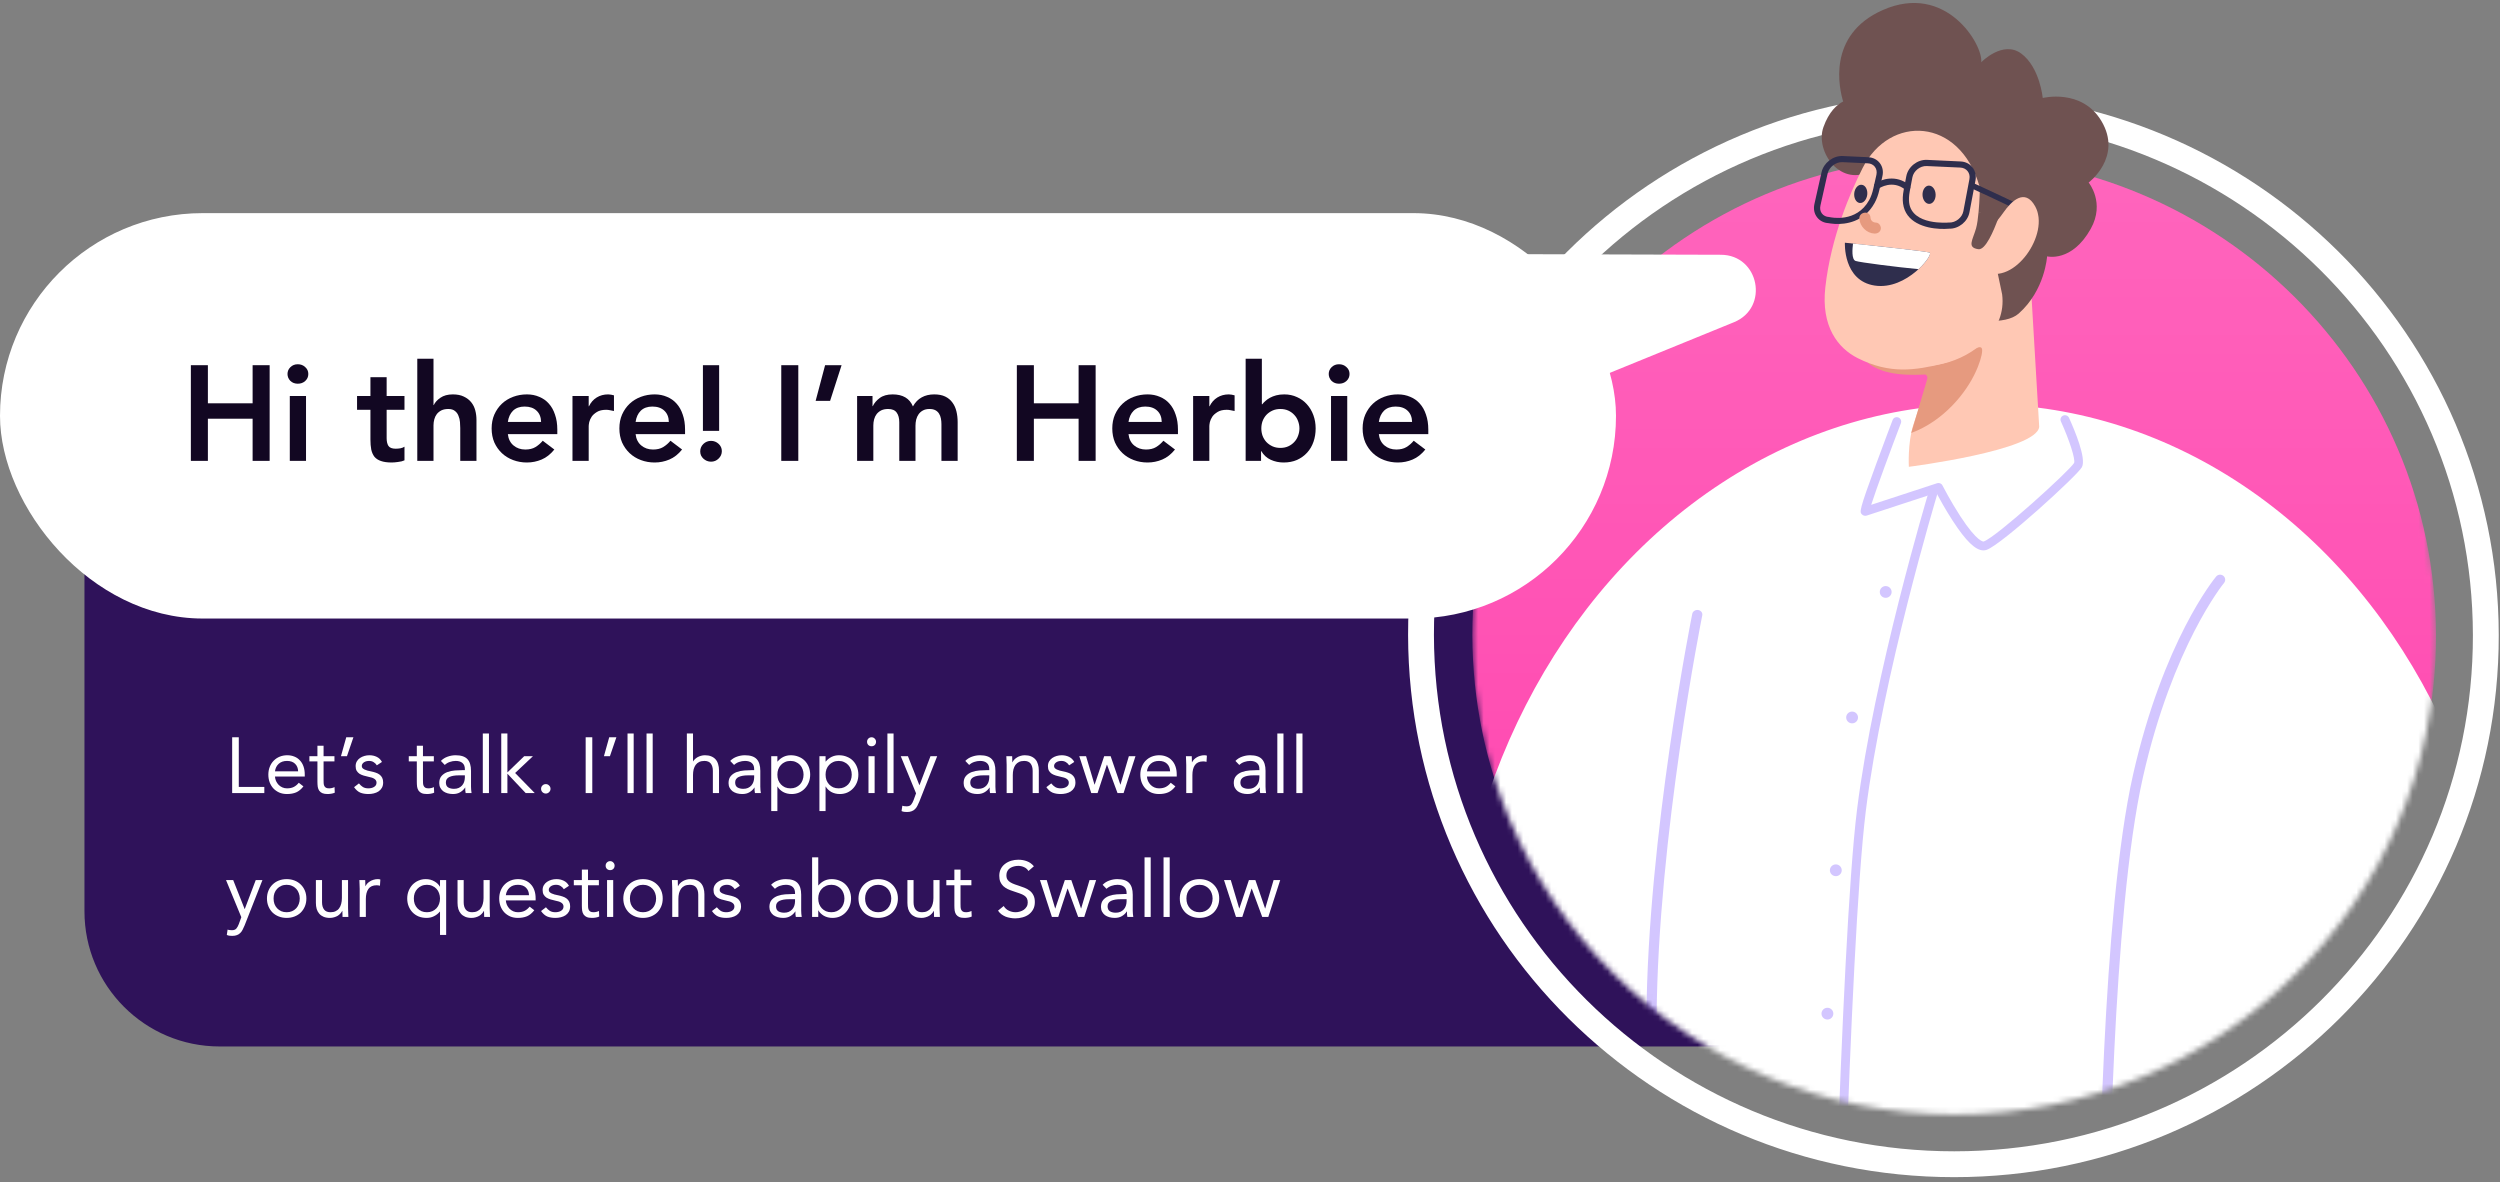 <svg width="444" height="210" viewBox="0 0 444 210" fill="none" xmlns="http://www.w3.org/2000/svg">
<rect x="0" y="0" width="444" height="210" fill="#808080" stroke="none"/>
<g clip-path="url(#clip0_14682_548)">
<path d="M15 84.852H304C326.091 84.852 344 102.76 344 124.852V145.852C344 167.943 326.091 185.852 304 185.852H39C25.745 185.852 15 175.106 15 161.852V84.852Z" fill="#2F125A"/>
<path d="M225.251 162.852H224.173L222.311 157.812H222.283L220.631 162.852H219.511L217.383 156.3H218.587L220.085 161.34H220.113L221.807 156.3H222.955L224.677 161.34H224.705L226.189 156.3H227.365L225.251 162.852Z" fill="white"/>
<path d="M209.533 159.576C209.533 159.063 209.622 158.596 209.799 158.176C209.977 157.756 210.219 157.397 210.527 157.098C210.835 156.79 211.204 156.552 211.633 156.384C212.063 156.216 212.529 156.132 213.033 156.132C213.537 156.132 214.004 156.216 214.433 156.384C214.863 156.552 215.231 156.79 215.539 157.098C215.847 157.397 216.09 157.756 216.267 158.176C216.445 158.596 216.533 159.063 216.533 159.576C216.533 160.089 216.445 160.556 216.267 160.976C216.09 161.396 215.847 161.76 215.539 162.068C215.231 162.367 214.863 162.6 214.433 162.768C214.004 162.936 213.537 163.02 213.033 163.02C212.529 163.02 212.063 162.936 211.633 162.768C211.204 162.6 210.835 162.367 210.527 162.068C210.219 161.76 209.977 161.396 209.799 160.976C209.622 160.556 209.533 160.089 209.533 159.576ZM210.709 159.576C210.709 159.921 210.761 160.243 210.863 160.542C210.975 160.831 211.134 161.088 211.339 161.312C211.545 161.527 211.787 161.699 212.067 161.83C212.357 161.951 212.679 162.012 213.033 162.012C213.388 162.012 213.705 161.951 213.985 161.83C214.275 161.699 214.522 161.527 214.727 161.312C214.933 161.088 215.087 160.831 215.189 160.542C215.301 160.243 215.357 159.921 215.357 159.576C215.357 159.231 215.301 158.913 215.189 158.624C215.087 158.325 214.933 158.069 214.727 157.854C214.522 157.63 214.275 157.457 213.985 157.336C213.705 157.205 213.388 157.14 213.033 157.14C212.679 157.14 212.357 157.205 212.067 157.336C211.787 157.457 211.545 157.63 211.339 157.854C211.134 158.069 210.975 158.325 210.863 158.624C210.761 158.913 210.709 159.231 210.709 159.576Z" fill="white"/>
<path d="M206.646 152.268H207.738V162.852H206.646V152.268Z" fill="white"/>
<path d="M203.27 152.268H204.362V162.852H203.27V152.268Z" fill="white"/>
<path d="M195.827 157.14C196.163 156.795 196.56 156.543 197.017 156.384C197.484 156.216 197.955 156.132 198.431 156.132C199.402 156.132 200.102 156.361 200.531 156.818C200.961 157.275 201.175 157.971 201.175 158.904V161.718C201.175 161.905 201.185 162.101 201.203 162.306C201.222 162.502 201.245 162.684 201.273 162.852H200.223C200.186 162.703 200.163 162.539 200.153 162.362C200.153 162.175 200.153 162.012 200.153 161.872H200.125C199.911 162.208 199.621 162.483 199.257 162.698C198.903 162.913 198.473 163.02 197.969 163.02C197.633 163.02 197.316 162.978 197.017 162.894C196.728 162.81 196.471 162.689 196.247 162.53C196.033 162.362 195.86 162.157 195.729 161.914C195.599 161.671 195.533 161.391 195.533 161.074C195.533 160.533 195.673 160.108 195.953 159.8C196.233 159.492 196.579 159.263 196.989 159.114C197.409 158.965 197.857 158.871 198.333 158.834C198.819 158.797 199.262 158.778 199.663 158.778H200.083V158.582C200.083 158.106 199.939 157.747 199.649 157.504C199.369 157.261 198.973 157.14 198.459 157.14C198.105 157.14 197.755 157.201 197.409 157.322C197.073 157.434 196.775 157.611 196.513 157.854L195.827 157.14ZM198.991 159.702C198.291 159.702 197.736 159.8 197.325 159.996C196.915 160.192 196.709 160.514 196.709 160.962C196.709 161.373 196.845 161.667 197.115 161.844C197.395 162.012 197.741 162.096 198.151 162.096C198.469 162.096 198.744 162.045 198.977 161.942C199.22 161.83 199.421 161.685 199.579 161.508C199.738 161.331 199.859 161.125 199.943 160.892C200.027 160.649 200.074 160.393 200.083 160.122V159.702H198.991Z" fill="white"/>
<path d="M192.561 162.852H191.483L189.621 157.812H189.593L187.941 162.852H186.821L184.693 156.3H185.897L187.395 161.34H187.423L189.117 156.3H190.265L191.987 161.34H192.015L193.499 156.3H194.675L192.561 162.852Z" fill="white"/>
<path d="M182.654 154.689C182.458 154.372 182.197 154.143 181.87 154.003C181.543 153.854 181.203 153.779 180.848 153.779C180.587 153.779 180.33 153.812 180.078 153.877C179.826 153.943 179.597 154.041 179.392 154.171C179.196 154.302 179.037 154.475 178.916 154.689C178.795 154.904 178.734 155.156 178.734 155.445C178.734 155.669 178.767 155.87 178.832 156.047C178.907 156.215 179.023 156.369 179.182 156.509C179.341 156.649 179.555 156.78 179.826 156.901C180.097 157.023 180.428 157.144 180.82 157.265C181.203 157.387 181.571 157.517 181.926 157.657C182.29 157.797 182.607 157.975 182.878 158.19C183.158 158.404 183.377 158.675 183.536 159.002C183.704 159.319 183.788 159.72 183.788 160.205C183.788 160.7 183.69 161.129 183.494 161.493C183.298 161.857 183.037 162.161 182.71 162.403C182.393 162.637 182.024 162.809 181.604 162.921C181.184 163.043 180.75 163.103 180.302 163.103C180.013 163.103 179.723 163.075 179.434 163.019C179.145 162.973 178.865 162.898 178.594 162.795C178.333 162.683 178.085 162.543 177.852 162.375C177.619 162.198 177.418 161.984 177.25 161.732L178.258 160.906C178.473 161.27 178.771 161.545 179.154 161.732C179.537 161.918 179.943 162.011 180.372 162.011C180.624 162.011 180.876 161.974 181.128 161.899C181.389 161.825 181.623 161.718 181.828 161.578C182.033 161.428 182.201 161.246 182.332 161.031C182.463 160.817 182.528 160.569 182.528 160.289C182.528 159.981 182.477 159.734 182.374 159.547C182.271 159.351 182.113 159.184 181.898 159.044C181.683 158.904 181.413 158.777 181.086 158.665C180.759 158.553 180.377 158.423 179.938 158.274C179.583 158.162 179.257 158.035 178.958 157.895C178.659 157.746 178.398 157.569 178.174 157.363C177.959 157.149 177.787 156.897 177.656 156.608C177.535 156.309 177.474 155.954 177.474 155.543C177.474 155.067 177.567 154.652 177.754 154.297C177.941 153.943 178.193 153.649 178.51 153.415C178.827 153.173 179.187 152.991 179.588 152.869C179.989 152.748 180.409 152.688 180.848 152.688C181.408 152.688 181.917 152.776 182.374 152.953C182.841 153.121 183.256 153.42 183.62 153.849L182.654 154.689Z" fill="white"/>
<path d="M172.52 157.223H170.588V160.499C170.588 160.714 170.593 160.915 170.602 161.101C170.612 161.279 170.649 161.438 170.714 161.578C170.78 161.708 170.878 161.815 171.008 161.899C171.139 161.974 171.326 162.011 171.568 162.011C171.727 162.011 171.89 161.993 172.058 161.955C172.226 161.918 172.385 161.862 172.534 161.788L172.576 162.781C172.39 162.865 172.18 162.926 171.946 162.963C171.722 163.001 171.508 163.019 171.302 163.019C170.91 163.019 170.598 162.968 170.364 162.865C170.131 162.763 169.949 162.618 169.818 162.432C169.688 162.245 169.599 162.016 169.552 161.746C169.515 161.466 169.496 161.158 169.496 160.822V157.223H168.068V156.299H169.496V154.438H170.588V156.299H172.52V157.223Z" fill="white"/>
<path d="M166.868 161.298C166.868 161.596 166.878 161.876 166.896 162.138C166.915 162.399 166.924 162.637 166.924 162.852H165.888C165.888 162.674 165.884 162.497 165.874 162.32C165.865 162.142 165.86 161.96 165.86 161.774H165.832C165.758 161.932 165.65 162.086 165.51 162.236C165.38 162.385 165.221 162.52 165.034 162.642C164.848 162.754 164.638 162.842 164.404 162.908C164.171 162.982 163.919 163.02 163.648 163.02C163.219 163.02 162.846 162.954 162.528 162.824C162.22 162.693 161.964 162.511 161.758 162.278C161.553 162.044 161.399 161.764 161.296 161.438C161.203 161.102 161.156 160.738 161.156 160.346V156.3H162.248V160.234C162.248 160.784 162.37 161.218 162.612 161.536C162.855 161.853 163.233 162.012 163.746 162.012C164.101 162.012 164.404 161.951 164.656 161.83C164.918 161.708 165.128 161.536 165.286 161.312C165.454 161.088 165.576 160.822 165.65 160.514C165.734 160.206 165.776 159.865 165.776 159.492V156.3H166.868V161.298Z" fill="white"/>
<path d="M152.467 159.576C152.467 159.063 152.555 158.596 152.733 158.176C152.91 157.756 153.153 157.397 153.461 157.098C153.769 156.79 154.137 156.552 154.567 156.384C154.996 156.216 155.463 156.132 155.967 156.132C156.471 156.132 156.937 156.216 157.367 156.384C157.796 156.552 158.165 156.79 158.473 157.098C158.781 157.397 159.023 157.756 159.201 158.176C159.378 158.596 159.467 159.063 159.467 159.576C159.467 160.089 159.378 160.556 159.201 160.976C159.023 161.396 158.781 161.76 158.473 162.068C158.165 162.367 157.796 162.6 157.367 162.768C156.937 162.936 156.471 163.02 155.967 163.02C155.463 163.02 154.996 162.936 154.567 162.768C154.137 162.6 153.769 162.367 153.461 162.068C153.153 161.76 152.91 161.396 152.733 160.976C152.555 160.556 152.467 160.089 152.467 159.576ZM153.643 159.576C153.643 159.921 153.694 160.243 153.797 160.542C153.909 160.831 154.067 161.088 154.273 161.312C154.478 161.527 154.721 161.699 155.001 161.83C155.29 161.951 155.612 162.012 155.967 162.012C156.321 162.012 156.639 161.951 156.919 161.83C157.208 161.699 157.455 161.527 157.661 161.312C157.866 161.088 158.02 160.831 158.123 160.542C158.235 160.243 158.291 159.921 158.291 159.576C158.291 159.231 158.235 158.913 158.123 158.624C158.02 158.325 157.866 158.069 157.661 157.854C157.455 157.63 157.208 157.457 156.919 157.336C156.639 157.205 156.321 157.14 155.967 157.14C155.612 157.14 155.29 157.205 155.001 157.336C154.721 157.457 154.478 157.63 154.273 157.854C154.067 158.069 153.909 158.325 153.797 158.624C153.694 158.913 153.643 159.231 153.643 159.576Z" fill="white"/>
<path d="M144.23 152.268H145.322V157.252H145.35C145.649 156.897 145.994 156.622 146.386 156.426C146.788 156.23 147.226 156.132 147.702 156.132C148.216 156.132 148.682 156.22 149.102 156.398C149.532 156.566 149.896 156.804 150.194 157.112C150.493 157.42 150.726 157.784 150.894 158.204C151.062 158.624 151.146 159.081 151.146 159.576C151.146 160.07 151.062 160.528 150.894 160.948C150.726 161.368 150.493 161.732 150.194 162.04C149.905 162.348 149.56 162.59 149.158 162.768C148.757 162.936 148.328 163.02 147.87 163.02C147.282 163.02 146.764 162.894 146.316 162.642C145.878 162.38 145.556 162.063 145.35 161.69H145.322V162.852H144.23V152.268ZM145.322 159.576C145.322 159.921 145.374 160.243 145.476 160.542C145.588 160.831 145.747 161.088 145.952 161.312C146.158 161.526 146.4 161.699 146.68 161.83C146.97 161.951 147.292 162.012 147.646 162.012C148.001 162.012 148.318 161.951 148.598 161.83C148.888 161.699 149.135 161.526 149.34 161.312C149.546 161.088 149.7 160.831 149.802 160.542C149.914 160.243 149.97 159.921 149.97 159.576C149.97 159.23 149.914 158.913 149.802 158.624C149.7 158.325 149.546 158.068 149.34 157.854C149.135 157.63 148.888 157.457 148.598 157.336C148.318 157.205 148.001 157.14 147.646 157.14C147.292 157.14 146.97 157.205 146.68 157.336C146.4 157.457 146.158 157.63 145.952 157.854C145.747 158.068 145.588 158.325 145.476 158.624C145.374 158.913 145.322 159.23 145.322 159.576Z" fill="white"/>
<path d="M136.942 157.14C137.278 156.795 137.675 156.543 138.132 156.384C138.599 156.216 139.07 156.132 139.546 156.132C140.517 156.132 141.217 156.361 141.646 156.818C142.076 157.275 142.29 157.971 142.29 158.904V161.718C142.29 161.905 142.3 162.101 142.318 162.306C142.337 162.502 142.36 162.684 142.388 162.852H141.338C141.301 162.703 141.278 162.539 141.268 162.362C141.268 162.175 141.268 162.012 141.268 161.872H141.24C141.026 162.208 140.736 162.483 140.372 162.698C140.018 162.913 139.588 163.02 139.084 163.02C138.748 163.02 138.431 162.978 138.132 162.894C137.843 162.81 137.586 162.689 137.362 162.53C137.148 162.362 136.975 162.157 136.844 161.914C136.714 161.671 136.648 161.391 136.648 161.074C136.648 160.533 136.788 160.108 137.068 159.8C137.348 159.492 137.694 159.263 138.104 159.114C138.524 158.965 138.972 158.871 139.448 158.834C139.934 158.797 140.377 158.778 140.778 158.778H141.198V158.582C141.198 158.106 141.054 157.747 140.764 157.504C140.484 157.261 140.088 157.14 139.574 157.14C139.22 157.14 138.87 157.201 138.524 157.322C138.188 157.434 137.89 157.611 137.628 157.854L136.942 157.14ZM140.106 159.702C139.406 159.702 138.851 159.8 138.44 159.996C138.03 160.192 137.824 160.514 137.824 160.962C137.824 161.373 137.96 161.667 138.23 161.844C138.51 162.012 138.856 162.096 139.266 162.096C139.584 162.096 139.859 162.045 140.092 161.942C140.335 161.83 140.536 161.685 140.694 161.508C140.853 161.331 140.974 161.125 141.058 160.892C141.142 160.649 141.189 160.393 141.198 160.122V159.702H140.106Z" fill="white"/>
<path d="M127.309 161.13C127.524 161.401 127.757 161.615 128.009 161.774C128.271 161.933 128.597 162.012 128.989 162.012C129.157 162.012 129.325 161.993 129.493 161.956C129.671 161.919 129.829 161.858 129.969 161.774C130.109 161.69 130.221 161.587 130.305 161.466C130.389 161.335 130.431 161.181 130.431 161.004C130.431 160.827 130.389 160.682 130.305 160.57C130.231 160.458 130.128 160.365 129.997 160.29C129.867 160.206 129.717 160.141 129.549 160.094C129.381 160.047 129.209 160.005 129.031 159.968C128.723 159.903 128.429 159.828 128.149 159.744C127.869 159.66 127.622 159.553 127.407 159.422C127.202 159.282 127.034 159.105 126.903 158.89C126.782 158.675 126.721 158.4 126.721 158.064C126.721 157.747 126.791 157.467 126.931 157.224C127.071 156.981 127.258 156.781 127.491 156.622C127.725 156.463 127.986 156.342 128.275 156.258C128.565 156.174 128.863 156.132 129.171 156.132C129.638 156.132 130.067 156.225 130.459 156.412C130.861 156.599 131.173 156.902 131.397 157.322L130.487 157.924C130.347 157.691 130.161 157.504 129.927 157.364C129.703 157.215 129.428 157.14 129.101 157.14C128.952 157.14 128.798 157.159 128.639 157.196C128.49 157.233 128.355 157.289 128.233 157.364C128.112 157.439 128.009 157.537 127.925 157.658C127.851 157.77 127.813 157.901 127.813 158.05C127.813 158.19 127.855 158.311 127.939 158.414C128.033 158.507 128.154 158.591 128.303 158.666C128.462 158.741 128.639 158.806 128.835 158.862C129.041 158.918 129.251 158.965 129.465 159.002C129.755 159.058 130.03 159.133 130.291 159.226C130.553 159.31 130.781 159.427 130.977 159.576C131.173 159.725 131.327 159.912 131.439 160.136C131.551 160.36 131.607 160.635 131.607 160.962C131.607 161.335 131.533 161.653 131.383 161.914C131.234 162.175 131.033 162.39 130.781 162.558C130.539 162.717 130.259 162.833 129.941 162.908C129.633 162.983 129.316 163.02 128.989 163.02C128.429 163.02 127.944 162.936 127.533 162.768C127.132 162.591 126.768 162.269 126.441 161.802L127.309 161.13Z" fill="white"/>
<path d="M119.39 157.854C119.39 157.555 119.381 157.275 119.362 157.014C119.343 156.753 119.334 156.515 119.334 156.3H120.37C120.37 156.477 120.375 156.655 120.384 156.832C120.393 157.009 120.398 157.191 120.398 157.378H120.426C120.501 157.219 120.603 157.065 120.734 156.916C120.874 156.767 121.037 156.636 121.224 156.524C121.411 156.403 121.621 156.309 121.854 156.244C122.087 156.169 122.339 156.132 122.61 156.132C123.039 156.132 123.408 156.197 123.716 156.328C124.033 156.459 124.295 156.641 124.5 156.874C124.705 157.107 124.855 157.392 124.948 157.728C125.051 158.055 125.102 158.414 125.102 158.806V162.852H124.01V158.918C124.01 158.367 123.889 157.933 123.646 157.616C123.403 157.299 123.025 157.14 122.512 157.14C122.157 157.14 121.849 157.201 121.588 157.322C121.336 157.443 121.126 157.616 120.958 157.84C120.799 158.064 120.678 158.33 120.594 158.638C120.519 158.946 120.482 159.287 120.482 159.66V162.852H119.39V157.854Z" fill="white"/>
<path d="M110.699 159.576C110.699 159.063 110.788 158.596 110.965 158.176C111.143 157.756 111.385 157.397 111.693 157.098C112.001 156.79 112.37 156.552 112.799 156.384C113.229 156.216 113.695 156.132 114.199 156.132C114.703 156.132 115.17 156.216 115.599 156.384C116.029 156.552 116.397 156.79 116.705 157.098C117.013 157.397 117.256 157.756 117.433 158.176C117.611 158.596 117.699 159.063 117.699 159.576C117.699 160.089 117.611 160.556 117.433 160.976C117.256 161.396 117.013 161.76 116.705 162.068C116.397 162.367 116.029 162.6 115.599 162.768C115.17 162.936 114.703 163.02 114.199 163.02C113.695 163.02 113.229 162.936 112.799 162.768C112.37 162.6 112.001 162.367 111.693 162.068C111.385 161.76 111.143 161.396 110.965 160.976C110.788 160.556 110.699 160.089 110.699 159.576ZM111.875 159.576C111.875 159.921 111.927 160.243 112.029 160.542C112.141 160.831 112.3 161.088 112.505 161.312C112.711 161.527 112.953 161.699 113.233 161.83C113.523 161.951 113.845 162.012 114.199 162.012C114.554 162.012 114.871 161.951 115.151 161.83C115.441 161.699 115.688 161.527 115.893 161.312C116.099 161.088 116.253 160.831 116.355 160.542C116.467 160.243 116.523 159.921 116.523 159.576C116.523 159.231 116.467 158.913 116.355 158.624C116.253 158.325 116.099 158.069 115.893 157.854C115.688 157.63 115.441 157.457 115.151 157.336C114.871 157.205 114.554 157.14 114.199 157.14C113.845 157.14 113.523 157.205 113.233 157.336C112.953 157.457 112.711 157.63 112.505 157.854C112.3 158.069 112.141 158.325 112.029 158.624C111.927 158.913 111.875 159.231 111.875 159.576Z" fill="white"/>
<path d="M107.813 156.299H108.905V162.851H107.813V156.299ZM107.561 153.737C107.561 153.523 107.635 153.336 107.785 153.177C107.943 153.019 108.135 152.939 108.359 152.939C108.583 152.939 108.769 153.019 108.919 153.177C109.077 153.336 109.157 153.523 109.157 153.737C109.157 153.971 109.082 154.162 108.933 154.311C108.783 154.461 108.592 154.535 108.359 154.535C108.125 154.535 107.934 154.461 107.785 154.311C107.635 154.162 107.561 153.971 107.561 153.737Z" fill="white"/>
<path d="M106.362 157.223H104.43V160.499C104.43 160.714 104.435 160.915 104.444 161.101C104.453 161.279 104.491 161.438 104.556 161.578C104.621 161.708 104.719 161.815 104.85 161.899C104.981 161.974 105.167 162.011 105.41 162.011C105.569 162.011 105.732 161.993 105.9 161.955C106.068 161.918 106.227 161.862 106.376 161.788L106.418 162.781C106.231 162.865 106.021 162.926 105.788 162.963C105.564 163.001 105.349 163.019 105.144 163.019C104.752 163.019 104.439 162.968 104.206 162.865C103.973 162.763 103.791 162.618 103.66 162.432C103.529 162.245 103.441 162.016 103.394 161.746C103.357 161.466 103.338 161.158 103.338 160.822V157.223H101.91V156.299H103.338V154.438H104.43V156.299H106.362V157.223Z" fill="white"/>
<path d="M96.958 161.13C97.172 161.401 97.406 161.615 97.658 161.774C97.919 161.933 98.246 162.012 98.638 162.012C98.806 162.012 98.974 161.993 99.142 161.956C99.319 161.919 99.478 161.858 99.618 161.774C99.758 161.69 99.87 161.587 99.954 161.466C100.038 161.335 100.08 161.181 100.08 161.004C100.08 160.827 100.038 160.682 99.954 160.57C99.879 160.458 99.776 160.365 99.646 160.29C99.515 160.206 99.366 160.141 99.198 160.094C99.03 160.047 98.857 160.005 98.68 159.968C98.372 159.903 98.078 159.828 97.798 159.744C97.518 159.66 97.27 159.553 97.056 159.422C96.85 159.282 96.683 159.105 96.552 158.89C96.43 158.675 96.37 158.4 96.37 158.064C96.37 157.747 96.44 157.467 96.58 157.224C96.72 156.981 96.906 156.781 97.14 156.622C97.373 156.463 97.635 156.342 97.924 156.258C98.213 156.174 98.512 156.132 98.82 156.132C99.287 156.132 99.716 156.225 100.108 156.412C100.509 156.599 100.822 156.902 101.046 157.322L100.136 157.924C99.996 157.691 99.809 157.504 99.576 157.364C99.352 157.215 99.076 157.14 98.75 157.14C98.6 157.14 98.447 157.159 98.288 157.196C98.138 157.233 98.003 157.289 97.882 157.364C97.76 157.439 97.658 157.537 97.574 157.658C97.499 157.77 97.462 157.901 97.462 158.05C97.462 158.19 97.504 158.311 97.588 158.414C97.681 158.507 97.802 158.591 97.952 158.666C98.111 158.741 98.288 158.806 98.484 158.862C98.689 158.918 98.899 158.965 99.114 159.002C99.403 159.058 99.678 159.133 99.94 159.226C100.201 159.31 100.43 159.427 100.626 159.576C100.822 159.725 100.976 159.912 101.088 160.136C101.2 160.36 101.256 160.635 101.256 160.962C101.256 161.335 101.181 161.653 101.032 161.914C100.883 162.175 100.682 162.39 100.43 162.558C100.187 162.717 99.907 162.833 99.59 162.908C99.282 162.983 98.965 163.02 98.638 163.02C98.078 163.02 97.593 162.936 97.182 162.768C96.781 162.591 96.416 162.269 96.09 161.802L96.958 161.13Z" fill="white"/>
<path d="M94.89 161.662C94.498 162.166 94.069 162.521 93.602 162.726C93.135 162.922 92.594 163.02 91.978 163.02C91.465 163.02 91.003 162.931 90.592 162.754C90.181 162.567 89.832 162.32 89.542 162.012C89.262 161.704 89.043 161.34 88.884 160.92C88.735 160.5 88.66 160.052 88.66 159.576C88.66 159.072 88.744 158.61 88.912 158.19C89.08 157.761 89.314 157.397 89.612 157.098C89.911 156.79 90.266 156.552 90.676 156.384C91.087 156.216 91.535 156.132 92.02 156.132C92.478 156.132 92.897 156.211 93.28 156.37C93.663 156.519 93.99 156.743 94.26 157.042C94.54 157.331 94.755 157.691 94.904 158.12C95.053 158.54 95.128 159.021 95.128 159.562V159.912H89.836C89.855 160.192 89.92 160.463 90.032 160.724C90.153 160.976 90.308 161.2 90.494 161.396C90.681 161.583 90.9 161.732 91.152 161.844C91.404 161.956 91.68 162.012 91.978 162.012C92.454 162.012 92.856 161.928 93.182 161.76C93.509 161.592 93.803 161.345 94.064 161.018L94.89 161.662ZM93.952 158.988C93.933 158.428 93.751 157.98 93.406 157.644C93.061 157.308 92.585 157.14 91.978 157.14C91.371 157.14 90.882 157.308 90.508 157.644C90.135 157.98 89.911 158.428 89.836 158.988H93.952Z" fill="white"/>
<path d="M86.97 161.298C86.97 161.596 86.979 161.876 86.998 162.138C87.016 162.399 87.026 162.637 87.026 162.852H85.99C85.99 162.674 85.985 162.497 85.976 162.32C85.966 162.142 85.962 161.96 85.962 161.774H85.934C85.859 161.932 85.752 162.086 85.612 162.236C85.481 162.385 85.323 162.52 85.136 162.642C84.949 162.754 84.739 162.842 84.506 162.908C84.272 162.982 84.02 163.02 83.75 163.02C83.32 163.02 82.947 162.954 82.63 162.824C82.322 162.693 82.065 162.511 81.86 162.278C81.654 162.044 81.501 161.764 81.398 161.438C81.305 161.102 81.258 160.738 81.258 160.346V156.3H82.35V160.234C82.35 160.784 82.471 161.218 82.714 161.536C82.957 161.853 83.335 162.012 83.848 162.012C84.203 162.012 84.506 161.951 84.758 161.83C85.019 161.708 85.229 161.536 85.388 161.312C85.556 161.088 85.677 160.822 85.752 160.514C85.836 160.206 85.878 159.865 85.878 159.492V156.3H86.97V161.298Z" fill="white"/>
<path d="M79.238 166.044H78.146V161.9H78.118C77.82 162.255 77.47 162.53 77.068 162.726C76.676 162.922 76.242 163.02 75.766 163.02C75.253 163.02 74.782 162.936 74.352 162.768C73.932 162.591 73.573 162.348 73.274 162.04C72.976 161.732 72.742 161.368 72.574 160.948C72.406 160.528 72.322 160.071 72.322 159.576C72.322 159.091 72.406 158.638 72.574 158.218C72.742 157.798 72.971 157.434 73.26 157.126C73.559 156.818 73.909 156.575 74.31 156.398C74.712 156.221 75.141 156.132 75.598 156.132C76.186 156.132 76.7 156.263 77.138 156.524C77.586 156.776 77.913 157.089 78.118 157.462H78.146V156.3H79.238V166.044ZM78.146 159.576C78.146 159.231 78.09 158.913 77.978 158.624C77.876 158.325 77.722 158.069 77.516 157.854C77.311 157.63 77.064 157.457 76.774 157.336C76.494 157.205 76.177 157.14 75.822 157.14C75.468 157.14 75.146 157.205 74.856 157.336C74.576 157.457 74.334 157.63 74.128 157.854C73.923 158.069 73.764 158.325 73.652 158.624C73.55 158.913 73.498 159.231 73.498 159.576C73.498 159.921 73.55 160.243 73.652 160.542C73.764 160.831 73.923 161.088 74.128 161.312C74.334 161.527 74.576 161.699 74.856 161.83C75.146 161.951 75.468 162.012 75.822 162.012C76.177 162.012 76.494 161.951 76.774 161.83C77.064 161.699 77.311 161.527 77.516 161.312C77.722 161.088 77.876 160.831 77.978 160.542C78.09 160.243 78.146 159.921 78.146 159.576Z" fill="white"/>
<path d="M63.882 157.854C63.882 157.555 63.873 157.275 63.854 157.014C63.836 156.753 63.826 156.515 63.826 156.3H64.862C64.862 156.477 64.867 156.655 64.876 156.832C64.885 157.009 64.89 157.191 64.89 157.378H64.918C64.993 157.219 65.096 157.065 65.226 156.916C65.366 156.767 65.529 156.636 65.716 156.524C65.903 156.403 66.113 156.309 66.346 156.244C66.579 156.169 66.832 156.132 67.102 156.132C67.177 156.132 67.251 156.137 67.326 156.146C67.401 156.155 67.475 156.174 67.55 156.202L67.48 157.308C67.293 157.252 67.097 157.224 66.892 157.224C66.22 157.224 65.73 157.443 65.422 157.882C65.124 158.311 64.974 158.904 64.974 159.66V162.852H63.882V157.854Z" fill="white"/>
<path d="M61.814 161.298C61.814 161.596 61.823 161.876 61.842 162.138C61.86 162.399 61.87 162.637 61.87 162.852H60.834C60.834 162.674 60.829 162.497 60.82 162.32C60.81 162.142 60.806 161.96 60.806 161.774H60.778C60.703 161.932 60.596 162.086 60.456 162.236C60.325 162.385 60.166 162.52 59.98 162.642C59.793 162.754 59.583 162.842 59.35 162.908C59.116 162.982 58.864 163.02 58.594 163.02C58.164 163.02 57.791 162.954 57.474 162.824C57.166 162.693 56.909 162.511 56.704 162.278C56.498 162.044 56.344 161.764 56.242 161.438C56.148 161.102 56.102 160.738 56.102 160.346V156.3H57.194V160.234C57.194 160.784 57.315 161.218 57.558 161.536C57.8 161.853 58.178 162.012 58.692 162.012C59.046 162.012 59.35 161.951 59.602 161.83C59.863 161.708 60.073 161.536 60.232 161.312C60.4 161.088 60.521 160.822 60.596 160.514C60.68 160.206 60.722 159.865 60.722 159.492V156.3H61.814V161.298Z" fill="white"/>
<path d="M47.412 159.576C47.412 159.063 47.501 158.596 47.678 158.176C47.855 157.756 48.098 157.397 48.406 157.098C48.714 156.79 49.083 156.552 49.512 156.384C49.941 156.216 50.408 156.132 50.912 156.132C51.416 156.132 51.883 156.216 52.312 156.384C52.741 156.552 53.11 156.79 53.418 157.098C53.726 157.397 53.969 157.756 54.146 158.176C54.323 158.596 54.412 159.063 54.412 159.576C54.412 160.089 54.323 160.556 54.146 160.976C53.969 161.396 53.726 161.76 53.418 162.068C53.11 162.367 52.741 162.6 52.312 162.768C51.883 162.936 51.416 163.02 50.912 163.02C50.408 163.02 49.941 162.936 49.512 162.768C49.083 162.6 48.714 162.367 48.406 162.068C48.098 161.76 47.855 161.396 47.678 160.976C47.501 160.556 47.412 160.089 47.412 159.576ZM48.588 159.576C48.588 159.921 48.639 160.243 48.742 160.542C48.854 160.831 49.013 161.088 49.218 161.312C49.423 161.527 49.666 161.699 49.946 161.83C50.235 161.951 50.557 162.012 50.912 162.012C51.267 162.012 51.584 161.951 51.864 161.83C52.153 161.699 52.401 161.527 52.606 161.312C52.811 161.088 52.965 160.831 53.068 160.542C53.18 160.243 53.236 159.921 53.236 159.576C53.236 159.231 53.18 158.913 53.068 158.624C52.965 158.325 52.811 158.069 52.606 157.854C52.401 157.63 52.153 157.457 51.864 157.336C51.584 157.205 51.267 157.14 50.912 157.14C50.557 157.14 50.235 157.205 49.946 157.336C49.666 157.457 49.423 157.63 49.218 157.854C49.013 158.069 48.854 158.325 48.742 158.624C48.639 158.913 48.588 159.231 48.588 159.576Z" fill="white"/>
<path d="M43.445 164.35C43.333 164.63 43.216 164.882 43.095 165.106C42.983 165.339 42.843 165.535 42.675 165.694C42.516 165.862 42.32 165.988 42.087 166.072C41.863 166.165 41.587 166.212 41.261 166.212C41.102 166.212 40.934 166.202 40.757 166.184C40.589 166.165 40.43 166.118 40.281 166.044L40.421 165.092C40.533 165.138 40.649 165.166 40.771 165.176C40.892 165.194 41.032 165.204 41.191 165.204C41.545 165.204 41.807 165.106 41.975 164.91C42.143 164.714 42.287 164.452 42.409 164.126L42.857 162.894L40.141 156.3H41.415L43.445 161.438H43.473L45.419 156.3H46.609L43.445 164.35Z" fill="white"/>
<path d="M230.23 130.268H231.322V140.852H230.23V130.268Z" fill="white"/>
<path d="M226.854 130.268H227.946V140.852H226.854V130.268Z" fill="white"/>
<path d="M219.411 135.14C219.747 134.795 220.144 134.543 220.601 134.384C221.068 134.216 221.539 134.132 222.015 134.132C222.986 134.132 223.686 134.361 224.115 134.818C224.545 135.275 224.759 135.971 224.759 136.904V139.718C224.759 139.905 224.769 140.101 224.787 140.306C224.806 140.502 224.829 140.684 224.857 140.852H223.807C223.77 140.703 223.747 140.539 223.737 140.362C223.737 140.175 223.737 140.012 223.737 139.872H223.709C223.495 140.208 223.205 140.483 222.841 140.698C222.487 140.913 222.057 141.02 221.553 141.02C221.217 141.02 220.9 140.978 220.601 140.894C220.312 140.81 220.055 140.689 219.831 140.53C219.617 140.362 219.444 140.157 219.313 139.914C219.183 139.671 219.117 139.391 219.117 139.074C219.117 138.533 219.257 138.108 219.537 137.8C219.817 137.492 220.163 137.263 220.573 137.114C220.993 136.965 221.441 136.871 221.917 136.834C222.403 136.797 222.846 136.778 223.247 136.778H223.667V136.582C223.667 136.106 223.523 135.747 223.233 135.504C222.953 135.261 222.557 135.14 222.043 135.14C221.689 135.14 221.339 135.201 220.993 135.322C220.657 135.434 220.359 135.611 220.097 135.854L219.411 135.14ZM222.575 137.702C221.875 137.702 221.32 137.8 220.909 137.996C220.499 138.192 220.293 138.514 220.293 138.962C220.293 139.373 220.429 139.667 220.699 139.844C220.979 140.012 221.325 140.096 221.735 140.096C222.053 140.096 222.328 140.045 222.561 139.942C222.804 139.83 223.005 139.685 223.163 139.508C223.322 139.331 223.443 139.125 223.527 138.892C223.611 138.649 223.658 138.393 223.667 138.122V137.702H222.575Z" fill="white"/>
<path d="M210.677 135.854C210.677 135.555 210.668 135.275 210.649 135.014C210.63 134.753 210.621 134.515 210.621 134.3H211.657C211.657 134.477 211.662 134.655 211.671 134.832C211.68 135.009 211.685 135.191 211.685 135.378H211.713C211.788 135.219 211.89 135.065 212.021 134.916C212.161 134.767 212.324 134.636 212.511 134.524C212.698 134.403 212.908 134.309 213.141 134.244C213.374 134.169 213.626 134.132 213.897 134.132C213.972 134.132 214.046 134.137 214.121 134.146C214.196 134.155 214.27 134.174 214.345 134.202L214.275 135.308C214.088 135.252 213.892 135.224 213.687 135.224C213.015 135.224 212.525 135.443 212.217 135.882C211.918 136.311 211.769 136.904 211.769 137.66V140.852H210.677V135.854Z" fill="white"/>
<path d="M208.75 139.662C208.358 140.166 207.928 140.521 207.462 140.726C206.995 140.922 206.454 141.02 205.838 141.02C205.324 141.02 204.862 140.931 204.452 140.754C204.041 140.567 203.691 140.32 203.402 140.012C203.122 139.704 202.902 139.34 202.744 138.92C202.594 138.5 202.52 138.052 202.52 137.576C202.52 137.072 202.604 136.61 202.772 136.19C202.94 135.761 203.173 135.397 203.472 135.098C203.77 134.79 204.125 134.552 204.536 134.384C204.946 134.216 205.394 134.132 205.88 134.132C206.337 134.132 206.757 134.211 207.14 134.37C207.522 134.519 207.849 134.743 208.12 135.042C208.4 135.331 208.614 135.691 208.764 136.12C208.913 136.54 208.988 137.021 208.988 137.562V137.912H203.696C203.714 138.192 203.78 138.463 203.892 138.724C204.013 138.976 204.167 139.2 204.354 139.396C204.54 139.583 204.76 139.732 205.012 139.844C205.264 139.956 205.539 140.012 205.838 140.012C206.314 140.012 206.715 139.928 207.042 139.76C207.368 139.592 207.662 139.345 207.924 139.018L208.75 139.662ZM207.812 136.988C207.793 136.428 207.611 135.98 207.266 135.644C206.92 135.308 206.444 135.14 205.838 135.14C205.231 135.14 204.741 135.308 204.368 135.644C203.994 135.98 203.77 136.428 203.696 136.988H207.812Z" fill="white"/>
<path d="M199.548 140.852H198.47L196.608 135.812H196.58L194.928 140.852H193.808L191.68 134.3H192.884L194.382 139.34H194.41L196.104 134.3H197.252L198.974 139.34H199.002L200.486 134.3H201.662L199.548 140.852Z" fill="white"/>
<path d="M186.7 139.13C186.915 139.401 187.148 139.615 187.4 139.774C187.661 139.933 187.988 140.012 188.38 140.012C188.548 140.012 188.716 139.993 188.884 139.956C189.061 139.919 189.22 139.858 189.36 139.774C189.5 139.69 189.612 139.587 189.696 139.466C189.78 139.335 189.822 139.181 189.822 139.004C189.822 138.827 189.78 138.682 189.696 138.57C189.621 138.458 189.519 138.365 189.388 138.29C189.257 138.206 189.108 138.141 188.94 138.094C188.772 138.047 188.599 138.005 188.422 137.968C188.114 137.903 187.82 137.828 187.54 137.744C187.26 137.66 187.013 137.553 186.798 137.422C186.593 137.282 186.425 137.105 186.294 136.89C186.173 136.675 186.112 136.4 186.112 136.064C186.112 135.747 186.182 135.467 186.322 135.224C186.462 134.981 186.649 134.781 186.882 134.622C187.115 134.463 187.377 134.342 187.666 134.258C187.955 134.174 188.254 134.132 188.562 134.132C189.029 134.132 189.458 134.225 189.85 134.412C190.251 134.599 190.564 134.902 190.788 135.322L189.878 135.924C189.738 135.691 189.551 135.504 189.318 135.364C189.094 135.215 188.819 135.14 188.492 135.14C188.343 135.14 188.189 135.159 188.03 135.196C187.881 135.233 187.745 135.289 187.624 135.364C187.503 135.439 187.4 135.537 187.316 135.658C187.241 135.77 187.204 135.901 187.204 136.05C187.204 136.19 187.246 136.311 187.33 136.414C187.423 136.507 187.545 136.591 187.694 136.666C187.853 136.741 188.03 136.806 188.226 136.862C188.431 136.918 188.641 136.965 188.856 137.002C189.145 137.058 189.421 137.133 189.682 137.226C189.943 137.31 190.172 137.427 190.368 137.576C190.564 137.725 190.718 137.912 190.83 138.136C190.942 138.36 190.998 138.635 190.998 138.962C190.998 139.335 190.923 139.653 190.774 139.914C190.625 140.175 190.424 140.39 190.172 140.558C189.929 140.717 189.649 140.833 189.332 140.908C189.024 140.983 188.707 141.02 188.38 141.02C187.82 141.02 187.335 140.936 186.924 140.768C186.523 140.591 186.159 140.269 185.832 139.802L186.7 139.13Z" fill="white"/>
<path d="M178.781 135.854C178.781 135.555 178.771 135.275 178.753 135.014C178.734 134.753 178.725 134.515 178.725 134.3H179.761C179.761 134.477 179.765 134.655 179.775 134.832C179.784 135.009 179.789 135.191 179.789 135.378H179.817C179.891 135.219 179.994 135.065 180.125 134.916C180.265 134.767 180.428 134.636 180.615 134.524C180.801 134.403 181.011 134.309 181.245 134.244C181.478 134.169 181.73 134.132 182.001 134.132C182.43 134.132 182.799 134.197 183.107 134.328C183.424 134.459 183.685 134.641 183.891 134.874C184.096 135.107 184.245 135.392 184.339 135.728C184.441 136.055 184.493 136.414 184.493 136.806V140.852H183.401V136.918C183.401 136.367 183.279 135.933 183.037 135.616C182.794 135.299 182.416 135.14 181.903 135.14C181.548 135.14 181.24 135.201 180.979 135.322C180.727 135.443 180.517 135.616 180.349 135.84C180.19 136.064 180.069 136.33 179.985 136.638C179.91 136.946 179.873 137.287 179.873 137.66V140.852H178.781V135.854Z" fill="white"/>
<path d="M171.437 135.14C171.773 134.795 172.169 134.543 172.627 134.384C173.093 134.216 173.565 134.132 174.041 134.132C175.011 134.132 175.711 134.361 176.141 134.818C176.57 135.275 176.785 135.971 176.785 136.904V139.718C176.785 139.905 176.794 140.101 176.813 140.306C176.831 140.502 176.855 140.684 176.883 140.852H175.833C175.795 140.703 175.772 140.539 175.763 140.362C175.763 140.175 175.763 140.012 175.763 139.872H175.735C175.52 140.208 175.231 140.483 174.867 140.698C174.512 140.913 174.083 141.02 173.579 141.02C173.243 141.02 172.925 140.978 172.627 140.894C172.337 140.81 172.081 140.689 171.857 140.53C171.642 140.362 171.469 140.157 171.339 139.914C171.208 139.671 171.143 139.391 171.143 139.074C171.143 138.533 171.283 138.108 171.563 137.8C171.843 137.492 172.188 137.263 172.599 137.114C173.019 136.965 173.467 136.871 173.943 136.834C174.428 136.797 174.871 136.778 175.273 136.778H175.693V136.582C175.693 136.106 175.548 135.747 175.259 135.504C174.979 135.261 174.582 135.14 174.069 135.14C173.714 135.14 173.364 135.201 173.019 135.322C172.683 135.434 172.384 135.611 172.123 135.854L171.437 135.14ZM174.601 137.702C173.901 137.702 173.345 137.8 172.935 137.996C172.524 138.192 172.319 138.514 172.319 138.962C172.319 139.373 172.454 139.667 172.725 139.844C173.005 140.012 173.35 140.096 173.761 140.096C174.078 140.096 174.353 140.045 174.587 139.942C174.829 139.83 175.03 139.685 175.189 139.508C175.347 139.331 175.469 139.125 175.553 138.892C175.637 138.649 175.683 138.393 175.693 138.122V137.702H174.601Z" fill="white"/>
<path d="M163.279 142.35C163.167 142.63 163.05 142.882 162.929 143.106C162.817 143.339 162.677 143.535 162.509 143.694C162.35 143.862 162.154 143.988 161.921 144.072C161.697 144.165 161.421 144.212 161.095 144.212C160.936 144.212 160.768 144.202 160.591 144.184C160.423 144.165 160.264 144.118 160.115 144.044L160.255 143.092C160.367 143.138 160.483 143.166 160.605 143.176C160.726 143.194 160.866 143.204 161.025 143.204C161.379 143.204 161.641 143.106 161.809 142.91C161.977 142.714 162.121 142.452 162.243 142.126L162.691 140.894L159.975 134.3H161.249L163.279 139.438H163.307L165.253 134.3H166.443L163.279 142.35Z" fill="white"/>
<path d="M157.605 130.268H158.697V140.852H157.605V130.268Z" fill="white"/>
<path d="M154.242 134.299H155.334V140.851H154.242V134.299ZM153.99 131.737C153.99 131.523 154.065 131.336 154.214 131.177C154.373 131.019 154.564 130.939 154.788 130.939C155.012 130.939 155.199 131.019 155.348 131.177C155.507 131.336 155.586 131.523 155.586 131.737C155.586 131.971 155.512 132.162 155.362 132.311C155.213 132.461 155.022 132.535 154.788 132.535C154.555 132.535 154.364 132.461 154.214 132.311C154.065 132.162 153.99 131.971 153.99 131.737Z" fill="white"/>
<path d="M145.529 134.3H146.621V135.252H146.649C146.948 134.897 147.293 134.622 147.685 134.426C148.087 134.23 148.525 134.132 149.001 134.132C149.515 134.132 149.981 134.221 150.401 134.398C150.831 134.566 151.195 134.804 151.493 135.112C151.792 135.42 152.025 135.784 152.193 136.204C152.361 136.624 152.445 137.081 152.445 137.576C152.445 138.071 152.361 138.528 152.193 138.948C152.025 139.368 151.792 139.732 151.493 140.04C151.204 140.348 150.859 140.591 150.457 140.768C150.056 140.936 149.627 141.02 149.169 141.02C148.581 141.02 148.063 140.894 147.615 140.642C147.177 140.381 146.855 140.063 146.649 139.69H146.621V144.044H145.529V134.3ZM146.621 137.576C146.621 137.921 146.673 138.243 146.775 138.542C146.887 138.831 147.046 139.088 147.251 139.312C147.457 139.527 147.699 139.699 147.979 139.83C148.269 139.951 148.591 140.012 148.945 140.012C149.3 140.012 149.617 139.951 149.897 139.83C150.187 139.699 150.434 139.527 150.639 139.312C150.845 139.088 150.999 138.831 151.101 138.542C151.213 138.243 151.269 137.921 151.269 137.576C151.269 137.231 151.213 136.913 151.101 136.624C150.999 136.325 150.845 136.069 150.639 135.854C150.434 135.63 150.187 135.457 149.897 135.336C149.617 135.205 149.3 135.14 148.945 135.14C148.591 135.14 148.269 135.205 147.979 135.336C147.699 135.457 147.457 135.63 147.251 135.854C147.046 136.069 146.887 136.325 146.775 136.624C146.673 136.913 146.621 137.231 146.621 137.576Z" fill="white"/>
<path d="M136.971 134.3H138.063V135.252H138.091C138.389 134.897 138.735 134.622 139.127 134.426C139.528 134.23 139.967 134.132 140.443 134.132C140.956 134.132 141.423 134.221 141.843 134.398C142.272 134.566 142.636 134.804 142.935 135.112C143.233 135.42 143.467 135.784 143.635 136.204C143.803 136.624 143.887 137.081 143.887 137.576C143.887 138.071 143.803 138.528 143.635 138.948C143.467 139.368 143.233 139.732 142.935 140.04C142.645 140.348 142.3 140.591 141.899 140.768C141.497 140.936 141.068 141.02 140.611 141.02C140.023 141.02 139.505 140.894 139.057 140.642C138.618 140.381 138.296 140.063 138.091 139.69H138.063V144.044H136.971V134.3ZM138.063 137.576C138.063 137.921 138.114 138.243 138.217 138.542C138.329 138.831 138.487 139.088 138.693 139.312C138.898 139.527 139.141 139.699 139.421 139.83C139.71 139.951 140.032 140.012 140.387 140.012C140.741 140.012 141.059 139.951 141.339 139.83C141.628 139.699 141.875 139.527 142.081 139.312C142.286 139.088 142.44 138.831 142.543 138.542C142.655 138.243 142.711 137.921 142.711 137.576C142.711 137.231 142.655 136.913 142.543 136.624C142.44 136.325 142.286 136.069 142.081 135.854C141.875 135.63 141.628 135.457 141.339 135.336C141.059 135.205 140.741 135.14 140.387 135.14C140.032 135.14 139.71 135.205 139.421 135.336C139.141 135.457 138.898 135.63 138.693 135.854C138.487 136.069 138.329 136.325 138.217 136.624C138.114 136.913 138.063 137.231 138.063 137.576Z" fill="white"/>
<path d="M129.683 135.14C130.019 134.795 130.415 134.543 130.873 134.384C131.339 134.216 131.811 134.132 132.287 134.132C133.257 134.132 133.957 134.361 134.387 134.818C134.816 135.275 135.031 135.971 135.031 136.904V139.718C135.031 139.905 135.04 140.101 135.059 140.306C135.077 140.502 135.101 140.684 135.129 140.852H134.079C134.041 140.703 134.018 140.539 134.009 140.362C134.009 140.175 134.009 140.012 134.009 139.872H133.981C133.766 140.208 133.477 140.483 133.113 140.698C132.758 140.913 132.329 141.02 131.825 141.02C131.489 141.02 131.171 140.978 130.873 140.894C130.583 140.81 130.327 140.689 130.103 140.53C129.888 140.362 129.715 140.157 129.585 139.914C129.454 139.671 129.389 139.391 129.389 139.074C129.389 138.533 129.529 138.108 129.809 137.8C130.089 137.492 130.434 137.263 130.845 137.114C131.265 136.965 131.713 136.871 132.189 136.834C132.674 136.797 133.117 136.778 133.519 136.778H133.939V136.582C133.939 136.106 133.794 135.747 133.505 135.504C133.225 135.261 132.828 135.14 132.315 135.14C131.96 135.14 131.61 135.201 131.265 135.322C130.929 135.434 130.63 135.611 130.369 135.854L129.683 135.14ZM132.847 137.702C132.147 137.702 131.591 137.8 131.181 137.996C130.77 138.192 130.565 138.514 130.565 138.962C130.565 139.373 130.7 139.667 130.971 139.844C131.251 140.012 131.596 140.096 132.007 140.096C132.324 140.096 132.599 140.045 132.833 139.942C133.075 139.83 133.276 139.685 133.435 139.508C133.593 139.331 133.715 139.125 133.799 138.892C133.883 138.649 133.929 138.393 133.939 138.122V137.702H132.847Z" fill="white"/>
<path d="M121.986 130.268H123.078V135.21H123.106C123.181 135.079 123.284 134.953 123.414 134.832C123.545 134.701 123.699 134.584 123.876 134.482C124.063 134.379 124.268 134.295 124.492 134.23C124.716 134.164 124.954 134.132 125.206 134.132C125.636 134.132 126.004 134.197 126.312 134.328C126.63 134.458 126.891 134.64 127.096 134.874C127.302 135.107 127.451 135.392 127.544 135.728C127.647 136.054 127.698 136.414 127.698 136.806V140.852H126.606V136.918C126.606 136.367 126.485 135.933 126.242 135.616C126 135.298 125.622 135.14 125.108 135.14C124.754 135.14 124.446 135.2 124.184 135.322C123.932 135.443 123.722 135.616 123.554 135.84C123.396 136.064 123.274 136.33 123.19 136.638C123.116 136.946 123.078 137.286 123.078 137.66V140.852H121.986V130.268Z" fill="white"/>
<path d="M114.826 130.268H115.918V140.852H114.826V130.268Z" fill="white"/>
<path d="M111.449 130.268H112.541V140.852H111.449V130.268Z" fill="white"/>
<path d="M108.322 134.299H107.258L108.196 130.939H109.47L108.322 134.299Z" fill="white"/>
<path d="M104.014 130.939H105.19V140.851H104.014V130.939Z" fill="white"/>
<path d="M96.934 139.256C97.167 139.256 97.363 139.34 97.522 139.508C97.69 139.667 97.774 139.863 97.774 140.096C97.774 140.329 97.685 140.53 97.508 140.698C97.34 140.857 97.148 140.936 96.934 140.936C96.719 140.936 96.523 140.857 96.346 140.698C96.178 140.53 96.094 140.329 96.094 140.096C96.094 139.863 96.173 139.667 96.332 139.508C96.5 139.34 96.7 139.256 96.934 139.256Z" fill="white"/>
<path d="M89.023 130.268H90.115V137.184L93.097 134.3H94.651L91.487 137.282L94.973 140.852H93.363L90.115 137.408V140.852H89.023V130.268Z" fill="white"/>
<path d="M85.746 130.268H86.838V140.852H85.746V130.268Z" fill="white"/>
<path d="M78.304 135.14C78.64 134.795 79.036 134.543 79.494 134.384C79.96 134.216 80.432 134.132 80.908 134.132C81.878 134.132 82.578 134.361 83.008 134.818C83.437 135.275 83.652 135.971 83.652 136.904V139.718C83.652 139.905 83.661 140.101 83.68 140.306C83.698 140.502 83.722 140.684 83.75 140.852H82.7C82.662 140.703 82.639 140.539 82.63 140.362C82.63 140.175 82.63 140.012 82.63 139.872H82.602C82.387 140.208 82.098 140.483 81.734 140.698C81.379 140.913 80.95 141.02 80.446 141.02C80.11 141.02 79.792 140.978 79.494 140.894C79.204 140.81 78.948 140.689 78.724 140.53C78.509 140.362 78.336 140.157 78.206 139.914C78.075 139.671 78.01 139.391 78.01 139.074C78.01 138.533 78.15 138.108 78.43 137.8C78.71 137.492 79.055 137.263 79.466 137.114C79.886 136.965 80.334 136.871 80.81 136.834C81.295 136.797 81.738 136.778 82.14 136.778H82.56V136.582C82.56 136.106 82.415 135.747 82.126 135.504C81.846 135.261 81.449 135.14 80.936 135.14C80.581 135.14 80.231 135.201 79.886 135.322C79.55 135.434 79.251 135.611 78.99 135.854L78.304 135.14ZM81.468 137.702C80.768 137.702 80.212 137.8 79.802 137.996C79.391 138.192 79.186 138.514 79.186 138.962C79.186 139.373 79.321 139.667 79.592 139.844C79.872 140.012 80.217 140.096 80.628 140.096C80.945 140.096 81.22 140.045 81.454 139.942C81.696 139.83 81.897 139.685 82.056 139.508C82.214 139.331 82.336 139.125 82.42 138.892C82.504 138.649 82.55 138.393 82.56 138.122V137.702H81.468Z" fill="white"/>
<path d="M77.05 135.223H75.118V138.499C75.118 138.714 75.122 138.915 75.132 139.102C75.141 139.279 75.178 139.438 75.244 139.577C75.309 139.708 75.407 139.816 75.538 139.9C75.668 139.974 75.855 140.011 76.098 140.011C76.256 140.011 76.42 139.993 76.588 139.956C76.756 139.918 76.914 139.862 77.064 139.787L77.106 140.781C76.919 140.865 76.709 140.926 76.476 140.964C76.252 141.001 76.037 141.02 75.832 141.02C75.44 141.02 75.127 140.968 74.894 140.865C74.66 140.763 74.478 140.618 74.348 140.431C74.217 140.245 74.128 140.016 74.082 139.746C74.044 139.465 74.026 139.158 74.026 138.822V135.223H72.598V134.299H74.026V132.438H75.118V134.299H77.05V135.223Z" fill="white"/>
<path d="M63.749 139.13C63.964 139.401 64.197 139.615 64.449 139.774C64.71 139.933 65.037 140.012 65.429 140.012C65.597 140.012 65.765 139.993 65.933 139.956C66.11 139.919 66.269 139.858 66.409 139.774C66.549 139.69 66.661 139.587 66.745 139.466C66.829 139.335 66.871 139.181 66.871 139.004C66.871 138.827 66.829 138.682 66.745 138.57C66.67 138.458 66.567 138.365 66.437 138.29C66.306 138.206 66.157 138.141 65.989 138.094C65.821 138.047 65.648 138.005 65.471 137.968C65.163 137.903 64.869 137.828 64.589 137.744C64.309 137.66 64.061 137.553 63.847 137.422C63.642 137.282 63.474 137.105 63.343 136.89C63.221 136.675 63.161 136.4 63.161 136.064C63.161 135.747 63.231 135.467 63.371 135.224C63.511 134.981 63.697 134.781 63.931 134.622C64.164 134.463 64.425 134.342 64.715 134.258C65.004 134.174 65.303 134.132 65.611 134.132C66.078 134.132 66.507 134.225 66.899 134.412C67.3 134.599 67.613 134.902 67.837 135.322L66.927 135.924C66.787 135.691 66.6 135.504 66.367 135.364C66.143 135.215 65.868 135.14 65.541 135.14C65.391 135.14 65.237 135.159 65.079 135.196C64.93 135.233 64.794 135.289 64.673 135.364C64.552 135.439 64.449 135.537 64.365 135.658C64.29 135.77 64.253 135.901 64.253 136.05C64.253 136.19 64.295 136.311 64.379 136.414C64.472 136.507 64.594 136.591 64.743 136.666C64.901 136.741 65.079 136.806 65.275 136.862C65.48 136.918 65.69 136.965 65.905 137.002C66.194 137.058 66.469 137.133 66.731 137.226C66.992 137.31 67.221 137.427 67.417 137.576C67.613 137.725 67.767 137.912 67.879 138.136C67.991 138.36 68.047 138.635 68.047 138.962C68.047 139.335 67.972 139.653 67.823 139.914C67.674 140.175 67.473 140.39 67.221 140.558C66.978 140.717 66.698 140.833 66.381 140.908C66.073 140.983 65.755 141.02 65.429 141.02C64.869 141.02 64.383 140.936 63.973 140.768C63.572 140.591 63.208 140.269 62.881 139.802L63.749 139.13Z" fill="white"/>
<path d="M61.619 134.299H60.555L61.493 130.939H62.767L61.619 134.299Z" fill="white"/>
<path d="M59.399 135.223H57.467V138.499C57.467 138.714 57.472 138.915 57.481 139.102C57.491 139.279 57.528 139.438 57.593 139.577C57.659 139.708 57.757 139.816 57.887 139.9C58.018 139.974 58.205 140.011 58.447 140.011C58.606 140.011 58.769 139.993 58.937 139.956C59.105 139.918 59.264 139.862 59.413 139.787L59.455 140.781C59.269 140.865 59.059 140.926 58.825 140.964C58.601 141.001 58.387 141.02 58.181 141.02C57.789 141.02 57.477 140.968 57.243 140.865C57.01 140.763 56.828 140.618 56.697 140.431C56.567 140.245 56.478 140.016 56.431 139.746C56.394 139.465 56.375 139.158 56.375 138.822V135.223H54.947V134.299H56.375V132.438H57.467V134.299H59.399V135.223Z" fill="white"/>
<path d="M53.888 139.662C53.496 140.166 53.067 140.521 52.6 140.726C52.133 140.922 51.592 141.02 50.976 141.02C50.463 141.02 50.001 140.931 49.59 140.754C49.179 140.567 48.83 140.32 48.54 140.012C48.26 139.704 48.041 139.34 47.882 138.92C47.733 138.5 47.658 138.052 47.658 137.576C47.658 137.072 47.742 136.61 47.91 136.19C48.078 135.761 48.312 135.397 48.61 135.098C48.909 134.79 49.264 134.552 49.674 134.384C50.085 134.216 50.533 134.132 51.018 134.132C51.475 134.132 51.895 134.211 52.278 134.37C52.661 134.519 52.987 134.743 53.258 135.042C53.538 135.331 53.753 135.691 53.902 136.12C54.051 136.54 54.126 137.021 54.126 137.562V137.912H48.834C48.853 138.192 48.918 138.463 49.03 138.724C49.151 138.976 49.306 139.2 49.492 139.396C49.679 139.583 49.898 139.732 50.15 139.844C50.402 139.956 50.678 140.012 50.976 140.012C51.452 140.012 51.853 139.928 52.18 139.76C52.507 139.592 52.801 139.345 53.062 139.018L53.888 139.662ZM52.95 136.988C52.931 136.428 52.749 135.98 52.404 135.644C52.059 135.308 51.583 135.14 50.976 135.14C50.37 135.14 49.88 135.308 49.506 135.644C49.133 135.98 48.909 136.428 48.834 136.988H52.95Z" fill="white"/>
<path d="M41.232 130.939H42.408V139.759H46.944V140.851H41.232V130.939Z" fill="white"/>
<path d="M347.074 206.767C399.307 206.766 441.563 164.673 441.482 112.774C441.401 60.876 399.014 18.783 346.781 18.782C294.547 18.782 252.291 60.876 252.372 112.774C252.452 164.673 294.84 206.767 347.074 206.767Z" stroke="white" stroke-width="4.59"/>
<mask id="mask0_14682_548" style="mask-type:alpha" maskUnits="userSpaceOnUse" x="261" y="-8" width="172" height="206">
<path d="M432.632 112.928C432.669 159.914 394.388 197.971 347.13 197.935C299.871 197.898 261.531 159.781 261.494 112.795C261.457 65.812 299.71 -7.969 346.969 -7.933C394.227 -7.896 432.595 65.945 432.632 112.928Z" fill="#B35E56"/>
</mask>
<g mask="url(#mask0_14682_548)">
<path d="M432.63 112.861C432.704 159.847 394.452 197.934 347.194 197.934C299.936 197.934 261.566 159.847 261.493 112.861C261.419 65.877 299.671 27.789 346.929 27.789C394.187 27.789 432.557 65.877 432.63 112.861Z" fill="#FF3FAC"/>
<path d="M432.63 112.861C432.704 159.847 394.452 197.934 347.194 197.934C299.936 197.934 261.566 159.847 261.493 112.861C261.419 65.877 299.671 27.789 346.929 27.789C394.187 27.789 432.557 65.877 432.63 112.861Z" fill="url(#paint0_linear_14682_548)" fill-opacity="0.2"/>
<ellipse cx="93.682" cy="108.994" rx="93.682" ry="108.994" transform="matrix(1 0.013 -0.013 1 259.162 70.546)" fill="white"/>
<path d="M352.235 97.75C350.836 97.732 349.128 96.067 346.81 92.5C345.52 90.512 344.406 88.493 343.89 87.517L331.522 91.57C331.23 91.664 330.894 91.581 330.683 91.363C330.252 90.913 330.132 90.793 333.192 82.447C334.619 78.543 336.115 74.632 336.131 74.593C336.281 74.188 336.735 73.984 337.146 74.138C337.55 74.291 337.758 74.744 337.6 75.149C335.85 79.744 333.219 86.835 332.326 89.654L344.034 85.819C344.403 85.698 344.807 85.863 344.978 86.208C344.993 86.236 346.426 89.023 348.137 91.658C351.22 96.396 352.294 96.177 352.301 96.173C354.622 95.349 367.549 83.601 368.362 82.22C368.615 81.577 367.542 78.195 366.016 74.847C365.838 74.453 366.012 73.988 366.412 73.809C366.805 73.631 367.277 73.806 367.455 74.2C368.423 76.331 370.598 81.454 369.737 82.983C368.907 84.478 355.515 96.698 352.833 97.65C352.641 97.719 352.442 97.752 352.235 97.75Z" fill="#D3C6FF"/>
<path d="M325.577 257.895L325.569 257.895C325.133 257.885 324.786 257.527 324.799 257.094C324.818 256.203 326.819 167.737 329.812 143.761C332.813 119.76 342.379 87.874 342.475 87.555C342.603 87.14 343.042 86.904 343.461 87.029C343.873 87.154 344.112 87.59 343.992 88.006C343.896 88.324 334.361 120.086 331.377 143.955C328.393 167.852 326.394 256.239 326.375 257.129C326.362 257.559 326.005 257.9 325.577 257.895Z" fill="#D3C6FF"/>
<path d="M335.952 105.145C335.945 105.722 335.465 106.183 334.883 106.176C334.302 106.168 333.842 105.695 333.849 105.117C333.857 104.54 334.329 104.078 334.91 104.086C335.491 104.093 335.96 104.567 335.952 105.145Z" fill="#D3C6FF"/>
<path d="M329.983 127.435C329.976 128.013 329.504 128.474 328.922 128.467C328.341 128.459 327.873 127.986 327.881 127.408C327.888 126.831 328.368 126.369 328.949 126.377C329.53 126.384 329.991 126.858 329.983 127.435Z" fill="#D3C6FF"/>
<path d="M327.091 154.575C327.083 155.153 326.611 155.615 326.03 155.607C325.449 155.6 324.981 155.126 324.988 154.548C324.995 153.971 325.476 153.51 326.057 153.517C326.638 153.525 327.098 153.998 327.091 154.575Z" fill="#D3C6FF"/>
<path d="M325.599 180.037C325.591 180.615 325.119 181.077 324.538 181.069C323.957 181.062 323.488 180.588 323.496 180.01C323.503 179.433 323.983 178.972 324.565 178.979C325.146 178.987 325.606 179.46 325.599 180.037Z" fill="#D3C6FF"/>
<path d="M339.012 82.904C339.012 82.904 361.763 80.017 362.162 75.801L360.517 47.963L360.37 46.792L359.969 46.987L346.745 53.426L345.254 57.434L344.77 58.74L344.247 60.143L344.084 60.593L341.921 69.59C341.921 69.59 340.752 72.438 339.784 75.512C338.778 78.736 339.012 82.904 339.012 82.904Z" fill="#FFC8B4"/>
<path d="M342.281 67.305L339.435 76.899C345.251 74.74 349.215 69.722 350.896 66.019C351.024 65.746 351.137 65.481 351.243 65.225C351.916 63.554 352.155 62.281 351.975 61.882C351.491 60.795 348.471 63.932 344.299 64.727C343.921 64.798 343.55 64.862 343.179 64.923C337.588 65.824 333.811 65.181 331.596 64.34C333.702 66.059 336.775 66.79 341.888 66.519L341.904 66.52C341.958 66.518 342.014 66.546 342.07 66.589C342.28 66.758 342.347 67.046 342.281 67.305Z" fill="#E69A7F"/>
<path d="M294.469 268.227C294.006 268.276 293.577 267.995 293.493 267.571C291.865 259.299 292.345 188.76 292.401 180.744C292.641 148.363 300.468 109.406 300.544 109.017C300.637 108.567 301.112 108.264 301.597 108.339C302.089 108.413 302.416 108.837 302.323 109.286C302.247 109.674 294.452 148.491 294.212 180.724C293.997 209.756 293.979 260.653 295.271 267.248C295.366 267.7 295.037 268.132 294.546 268.219C294.516 268.223 294.492 268.225 294.469 268.227Z" fill="#D3C6FF"/>
<path d="M376.102 277.548C375.698 277.566 375.314 277.312 375.195 276.907C373.516 271.259 373.021 244.221 372.796 224.371L372.77 222.199C372.673 215.021 373.335 161.892 378.819 137.635C384.207 113.837 393.213 102.845 393.59 102.389C393.915 102.006 394.481 101.953 394.868 102.27C395.255 102.587 395.304 103.155 394.986 103.538C394.868 103.679 385.856 114.733 380.587 138.031C375.142 162.12 374.485 215.026 374.582 222.176L374.607 224.351C374.733 235.728 375.132 270.338 376.93 276.391C377.076 276.872 376.802 277.371 376.318 277.508C376.249 277.534 376.172 277.545 376.102 277.548Z" fill="#D3C6FF"/>
<path d="M226.981 152.36C210.603 165.959 200.894 190.104 202.936 213.136C208.89 280.533 262.119 296.855 273.698 290.665C279.113 287.77 284.824 245.106 289.359 200.505C277.802 197.835 266.031 194.737 259.422 191.859C247.944 186.853 236.258 162.851 226.981 152.36Z" fill="#F36371"/>
<path d="M373.202 21.48C369.726 15.664 362.793 17.401 362.793 17.401C362.793 17.401 362.28 11.993 359.001 9.532C355.721 7.07 351.867 11.054 351.867 11.054C352.237 8.004 345.636 -3.203 334.366 1.792C324.362 6.221 326.693 15.905 327.343 18.022C326.272 18.566 324.82 19.81 323.837 22.589C322.295 26.912 326.998 33.564 332.568 30.169C333.474 39.756 331.395 51.357 332.908 51.996C335.242 53.002 353.794 59.852 358.502 55.701C363.218 51.538 363.562 45.53 363.562 45.53C363.562 45.53 367.948 46.656 371.311 40.647C373.917 35.997 370.945 32.421 370.945 32.421C370.945 32.421 377.026 27.87 373.202 21.48Z" fill="#6F5251"/>
<path d="M351.56 33.095L355.58 52.285C356.399 58.713 350.567 63.287 345.198 64.556C340.129 65.764 335.705 66.511 329.923 63.602C326.399 61.825 323.398 57.967 324.178 51.027C325.185 42.027 328.684 34.027 330.796 29.851C335.618 20.325 348.009 20.773 351.56 33.095Z" fill="#FFC8B4"/>
<path d="M327.205 28.799C326.041 28.743 324.833 29.676 324.58 30.834L323.309 36.506C323.187 37.041 323.28 37.542 323.578 37.925C323.865 38.298 324.314 38.517 324.841 38.541L324.942 38.559C325.134 38.599 329.698 39.637 331.966 35.534C332.282 34.96 332.527 34.285 332.7 33.489L333.253 31.041C333.365 30.508 333.272 30.006 332.974 29.623C332.687 29.25 332.248 29.03 331.721 29.006L327.205 28.799ZM325.932 39.775C325.324 39.74 324.89 39.657 324.739 39.634C323.902 39.583 323.19 39.215 322.708 38.586C322.215 37.949 322.048 37.12 322.234 36.264L323.505 30.592C323.873 28.93 325.557 27.633 327.258 27.711L331.774 27.919C332.63 27.957 333.361 28.323 333.854 28.961C334.347 29.598 334.514 30.427 334.318 31.284L333.775 33.731C333.573 34.628 333.297 35.385 332.922 36.054C331.037 39.478 327.731 39.852 325.932 39.775Z" fill="#2F2E4D"/>
<path d="M342.176 29.49C341.012 29.435 339.853 30.362 339.638 31.507L339.175 33.956C339.031 34.748 338.993 35.421 339.065 36.004C339.597 40.1 346.01 39.529 346.079 39.522L346.158 39.524C347.321 39.57 348.481 38.652 348.696 37.498L349.767 31.817C349.869 31.285 349.756 30.775 349.438 30.385C349.141 30.013 348.681 29.785 348.154 29.762L342.176 29.49ZM344.545 40.647C341.869 40.523 338.416 39.506 337.981 36.147C337.887 35.448 337.923 34.667 338.094 33.754L338.557 31.305C338.874 29.619 340.518 28.315 342.229 28.392L348.197 28.675C349.053 28.713 349.794 29.079 350.307 29.714C350.81 30.35 351.005 31.166 350.848 32.019L349.776 37.7C349.468 39.375 347.843 40.666 346.155 40.616C345.674 40.657 345.132 40.674 344.545 40.647Z" fill="#2F2E4D"/>
<path d="M338.698 33.82C338.578 33.812 338.466 33.775 338.378 33.696C336.104 31.847 333.784 33.408 333.683 33.477C333.444 33.65 333.1 33.587 332.926 33.34C332.751 33.092 332.804 32.752 333.053 32.579C334.113 31.838 336.721 30.946 339.07 32.846C339.298 33.039 339.334 33.379 339.151 33.615C339.028 33.756 338.866 33.822 338.698 33.82Z" fill="#2F2E4D"/>
<path d="M333.193 39.536C332.627 39.516 332.226 39.184 332.194 38.607C332.109 37.337 330.146 37.581 330.22 38.843C330.315 40.21 331.514 41.433 332.915 41.484C333.441 41.498 333.946 41.219 334.034 40.649C334.102 40.169 333.73 39.559 333.193 39.536Z" fill="#E69A7F"/>
<path d="M355.697 36.442C355.865 35.5 353.576 32.482 351.622 33.473C351.622 33.473 351.586 35.572 351.397 37.619L354.756 39.522C355.287 38.089 355.636 36.803 355.697 36.442Z" fill="#6F5251"/>
<path d="M361.396 38.928C360.725 38.379 354.141 35.278 349.876 33.332L350.296 32.432C351.398 32.937 361.052 37.36 362.028 38.164L361.396 38.928Z" fill="#2F2E4D"/>
<path d="M353.489 40.463C354.382 39.642 355.142 38.687 355.848 37.688C357.173 35.798 359.601 33.301 361.45 36.651C364.142 41.515 357.725 50.745 352.48 48.233C348.582 46.377 351.225 42.549 353.489 40.463Z" fill="#FFC8B4"/>
<path d="M351.397 37.622C351.297 38.735 351.154 39.822 350.953 40.542C350.378 42.589 349.266 43.955 351.347 44.259C352.624 44.451 354.064 41.034 354.902 38.752L351.397 37.622Z" fill="#6F5251"/>
<path d="M343.768 34.535C343.801 35.437 343.306 36.182 342.663 36.211C342.02 36.24 341.472 35.533 341.439 34.639C341.406 33.746 341.901 32.993 342.544 32.964C343.187 32.935 343.735 33.642 343.768 34.535Z" fill="#2F2E4D"/>
<path d="M331.622 34.593C331.514 35.48 330.91 36.137 330.275 36.047C329.638 35.964 329.211 35.167 329.319 34.272C329.427 33.384 330.03 32.727 330.667 32.818C331.302 32.9 331.73 33.698 331.622 34.593Z" fill="#2F2E4D"/>
<path d="M327.654 43.106C327.654 43.106 341.844 44.567 342.686 44.853C343.518 45.14 338.646 51.572 332.963 50.719C327.29 49.865 327.654 43.106 327.654 43.106Z" fill="#2F2E4D"/>
<path d="M342.689 44.853C342.011 44.619 332.721 43.631 329.097 43.252C328.977 44.169 328.813 46.085 329.553 46.343C330.253 46.594 336.946 47.45 340.735 47.803C342.257 46.384 343.069 44.981 342.689 44.853Z" fill="white"/>
</g>
<rect y="37.852" width="287" height="72" rx="36" fill="white"/>
<path d="M230.257 81.963C221.829 83.603 213.667 78.099 212.027 69.67C210.388 61.242 215.891 53.08 224.32 51.44L255.416 45.391C256.409 45.198 257.419 45.102 258.432 45.105L305.628 45.247C312.442 45.267 314.267 54.651 307.958 57.224L264.256 75.049C263.319 75.431 262.347 75.721 261.354 75.914L230.257 81.963Z" fill="white"/>
<path d="M244.882 77.1C244.978 77.964 245.314 78.636 245.89 79.116C246.466 79.596 247.162 79.836 247.978 79.836C248.698 79.836 249.298 79.692 249.778 79.404C250.274 79.1 250.706 78.724 251.074 78.276L253.138 79.836C252.466 80.668 251.714 81.26 250.882 81.612C250.05 81.964 249.178 82.14 248.266 82.14C247.402 82.14 246.586 81.996 245.818 81.708C245.05 81.42 244.386 81.012 243.826 80.484C243.266 79.956 242.818 79.324 242.482 78.588C242.162 77.836 242.002 77.004 242.002 76.092C242.002 75.18 242.162 74.356 242.482 73.62C242.818 72.868 243.266 72.228 243.826 71.7C244.386 71.172 245.05 70.764 245.818 70.476C246.586 70.188 247.402 70.044 248.266 70.044C249.066 70.044 249.794 70.188 250.45 70.476C251.122 70.748 251.69 71.148 252.154 71.676C252.634 72.204 253.002 72.86 253.258 73.644C253.53 74.412 253.666 75.3 253.666 76.308V77.1H244.882ZM250.786 74.94C250.77 74.092 250.506 73.428 249.994 72.948C249.482 72.452 248.77 72.204 247.858 72.204C246.994 72.204 246.306 72.452 245.794 72.948C245.298 73.444 244.994 74.108 244.882 74.94H250.786Z" fill="#120722"/>
<path d="M236.39 70.331H239.27V81.851H236.39V70.331ZM235.982 66.419C235.982 65.955 236.15 65.555 236.486 65.219C236.838 64.867 237.278 64.691 237.806 64.691C238.334 64.691 238.774 64.859 239.126 65.195C239.494 65.515 239.678 65.923 239.678 66.419C239.678 66.915 239.494 67.331 239.126 67.667C238.774 67.987 238.334 68.147 237.806 68.147C237.278 68.147 236.838 67.979 236.486 67.643C236.15 67.291 235.982 66.883 235.982 66.419Z" fill="#120722"/>
<path d="M221.227 63.708H224.107V71.796H224.179C224.323 71.604 224.507 71.412 224.731 71.22C224.955 71.012 225.227 70.82 225.547 70.644C225.867 70.468 226.235 70.324 226.651 70.212C227.067 70.1 227.547 70.044 228.091 70.044C228.907 70.044 229.659 70.204 230.347 70.524C231.035 70.828 231.619 71.252 232.099 71.796C232.595 72.34 232.979 72.98 233.251 73.716C233.523 74.452 233.659 75.244 233.659 76.092C233.659 76.94 233.531 77.732 233.275 78.468C233.019 79.204 232.643 79.844 232.147 80.388C231.651 80.932 231.051 81.364 230.347 81.684C229.643 81.988 228.851 82.14 227.971 82.14C227.155 82.14 226.395 81.98 225.691 81.66C224.987 81.34 224.427 80.828 224.011 80.124H223.963V81.852H221.227V63.708ZM230.779 76.092C230.779 75.644 230.699 75.212 230.539 74.796C230.395 74.38 230.171 74.012 229.867 73.692C229.579 73.372 229.227 73.116 228.811 72.924C228.395 72.732 227.923 72.636 227.395 72.636C226.867 72.636 226.395 72.732 225.979 72.924C225.563 73.116 225.203 73.372 224.899 73.692C224.611 74.012 224.387 74.38 224.227 74.796C224.083 75.212 224.011 75.644 224.011 76.092C224.011 76.54 224.083 76.972 224.227 77.388C224.387 77.804 224.611 78.172 224.899 78.492C225.203 78.812 225.563 79.068 225.979 79.26C226.395 79.452 226.867 79.548 227.395 79.548C227.923 79.548 228.395 79.452 228.811 79.26C229.227 79.068 229.579 78.812 229.867 78.492C230.171 78.172 230.395 77.804 230.539 77.388C230.699 76.972 230.779 76.54 230.779 76.092Z" fill="#120722"/>
<path d="M211.898 70.332H214.778V72.156H214.826C215.146 71.484 215.602 70.964 216.194 70.596C216.786 70.228 217.466 70.044 218.234 70.044C218.41 70.044 218.578 70.06 218.738 70.092C218.914 70.124 219.09 70.164 219.266 70.212V72.996C219.026 72.932 218.786 72.884 218.546 72.852C218.322 72.804 218.098 72.78 217.874 72.78C217.202 72.78 216.658 72.908 216.242 73.164C215.842 73.404 215.53 73.684 215.306 74.004C215.098 74.324 214.954 74.644 214.874 74.964C214.81 75.284 214.778 75.524 214.778 75.684V81.852H211.898V70.332Z" fill="#120722"/>
<path d="M200.421 77.1C200.517 77.964 200.853 78.636 201.429 79.116C202.005 79.596 202.701 79.836 203.517 79.836C204.237 79.836 204.837 79.692 205.317 79.404C205.813 79.1 206.245 78.724 206.613 78.276L208.677 79.836C208.005 80.668 207.253 81.26 206.421 81.612C205.589 81.964 204.717 82.14 203.805 82.14C202.941 82.14 202.125 81.996 201.357 81.708C200.589 81.42 199.925 81.012 199.365 80.484C198.805 79.956 198.357 79.324 198.021 78.588C197.701 77.836 197.541 77.004 197.541 76.092C197.541 75.18 197.701 74.356 198.021 73.62C198.357 72.868 198.805 72.228 199.365 71.7C199.925 71.172 200.589 70.764 201.357 70.476C202.125 70.188 202.941 70.044 203.805 70.044C204.605 70.044 205.333 70.188 205.989 70.476C206.661 70.748 207.229 71.148 207.693 71.676C208.173 72.204 208.541 72.86 208.797 73.644C209.069 74.412 209.205 75.3 209.205 76.308V77.1H200.421ZM206.325 74.94C206.309 74.092 206.045 73.428 205.533 72.948C205.021 72.452 204.309 72.204 203.397 72.204C202.533 72.204 201.845 72.452 201.333 72.948C200.837 73.444 200.533 74.108 200.421 74.94H206.325Z" fill="#120722"/>
<path d="M180.592 64.859H183.616V71.627H191.56V64.859H194.584V81.851H191.56V74.363H183.616V81.851H180.592V64.859Z" fill="#120722"/>
<path d="M152.223 70.332H154.959V72.132H155.007C155.263 71.588 155.671 71.108 156.231 70.692C156.807 70.26 157.575 70.044 158.535 70.044C160.343 70.044 161.543 70.756 162.135 72.18C162.551 71.444 163.071 70.908 163.695 70.572C164.319 70.22 165.063 70.044 165.927 70.044C166.695 70.044 167.343 70.172 167.871 70.428C168.399 70.684 168.823 71.036 169.143 71.484C169.479 71.932 169.719 72.46 169.863 73.068C170.007 73.66 170.079 74.3 170.079 74.988V81.852H167.199V75.324C167.199 74.972 167.167 74.636 167.103 74.316C167.039 73.98 166.927 73.692 166.767 73.452C166.607 73.196 166.391 72.996 166.119 72.852C165.847 72.708 165.495 72.636 165.063 72.636C164.615 72.636 164.231 72.724 163.911 72.9C163.607 73.06 163.351 73.284 163.143 73.572C162.951 73.844 162.807 74.164 162.711 74.532C162.631 74.884 162.591 75.244 162.591 75.612V81.852H159.711V74.988C159.711 74.268 159.559 73.7 159.255 73.284C158.951 72.852 158.447 72.636 157.743 72.636C157.263 72.636 156.855 72.716 156.519 72.876C156.199 73.036 155.927 73.252 155.703 73.524C155.495 73.796 155.343 74.108 155.247 74.46C155.151 74.812 155.103 75.18 155.103 75.564V81.852H152.223V70.332Z" fill="#120722"/>
<path d="M146.537 64.859H149.465L147.425 71.195H144.857L146.537 64.859Z" fill="#120722"/>
<path d="M138.754 64.859H141.778V81.851H138.754V64.859Z" fill="#120722"/>
<path d="M127.719 76.523H124.839V64.859H127.719V76.523ZM124.359 80.171C124.359 79.659 124.543 79.219 124.911 78.851C125.295 78.483 125.751 78.299 126.279 78.299C126.791 78.299 127.239 78.475 127.623 78.827C128.007 79.179 128.199 79.611 128.199 80.123C128.199 80.635 128.007 81.075 127.623 81.443C127.255 81.811 126.807 81.995 126.279 81.995C126.023 81.995 125.775 81.947 125.535 81.851C125.311 81.755 125.111 81.627 124.935 81.467C124.759 81.307 124.615 81.115 124.503 80.891C124.407 80.667 124.359 80.427 124.359 80.171Z" fill="#120722"/>
<path d="M112.882 77.1C112.978 77.964 113.314 78.636 113.89 79.116C114.466 79.596 115.162 79.836 115.978 79.836C116.698 79.836 117.298 79.692 117.778 79.404C118.274 79.1 118.706 78.724 119.074 78.276L121.138 79.836C120.466 80.668 119.714 81.26 118.882 81.612C118.05 81.964 117.178 82.14 116.266 82.14C115.402 82.14 114.586 81.996 113.818 81.708C113.05 81.42 112.386 81.012 111.826 80.484C111.266 79.956 110.818 79.324 110.482 78.588C110.162 77.836 110.002 77.004 110.002 76.092C110.002 75.18 110.162 74.356 110.482 73.62C110.818 72.868 111.266 72.228 111.826 71.7C112.386 71.172 113.05 70.764 113.818 70.476C114.586 70.188 115.402 70.044 116.266 70.044C117.066 70.044 117.794 70.188 118.45 70.476C119.122 70.748 119.69 71.148 120.154 71.676C120.634 72.204 121.002 72.86 121.258 73.644C121.53 74.412 121.666 75.3 121.666 76.308V77.1H112.882ZM118.786 74.94C118.77 74.092 118.506 73.428 117.994 72.948C117.482 72.452 116.77 72.204 115.858 72.204C114.994 72.204 114.306 72.452 113.794 72.948C113.298 73.444 112.994 74.108 112.882 74.94H118.786Z" fill="#120722"/>
<path d="M101.672 70.332H104.552V72.156H104.6C104.92 71.484 105.376 70.964 105.968 70.596C106.56 70.228 107.24 70.044 108.008 70.044C108.184 70.044 108.352 70.06 108.512 70.092C108.688 70.124 108.864 70.164 109.04 70.212V72.996C108.8 72.932 108.56 72.884 108.32 72.852C108.096 72.804 107.872 72.78 107.648 72.78C106.976 72.78 106.432 72.908 106.016 73.164C105.616 73.404 105.304 73.684 105.08 74.004C104.872 74.324 104.728 74.644 104.648 74.964C104.584 75.284 104.552 75.524 104.552 75.684V81.852H101.672V70.332Z" fill="#120722"/>
<path d="M90.195 77.1C90.29 77.964 90.626 78.636 91.203 79.116C91.778 79.596 92.475 79.836 93.29 79.836C94.01 79.836 94.611 79.692 95.091 79.404C95.587 79.1 96.019 78.724 96.386 78.276L98.451 79.836C97.778 80.668 97.026 81.26 96.195 81.612C95.362 81.964 94.49 82.14 93.579 82.14C92.715 82.14 91.898 81.996 91.13 81.708C90.362 81.42 89.698 81.012 89.138 80.484C88.579 79.956 88.13 79.324 87.794 78.588C87.475 77.836 87.314 77.004 87.314 76.092C87.314 75.18 87.475 74.356 87.794 73.62C88.13 72.868 88.579 72.228 89.138 71.7C89.698 71.172 90.362 70.764 91.13 70.476C91.898 70.188 92.715 70.044 93.579 70.044C94.379 70.044 95.106 70.188 95.763 70.476C96.434 70.748 97.002 71.148 97.466 71.676C97.947 72.204 98.314 72.86 98.57 73.644C98.843 74.412 98.978 75.3 98.978 76.308V77.1H90.195ZM96.099 74.94C96.082 74.092 95.819 73.428 95.306 72.948C94.794 72.452 94.082 72.204 93.171 72.204C92.306 72.204 91.618 72.452 91.106 72.948C90.611 73.444 90.306 74.108 90.195 74.94H96.099Z" fill="#120722"/>
<path d="M76.989 71.94H77.037C77.261 71.46 77.653 71.028 78.213 70.644C78.789 70.244 79.525 70.044 80.421 70.044C81.189 70.044 81.837 70.172 82.365 70.428C82.909 70.684 83.349 71.02 83.685 71.436C84.021 71.852 84.261 72.332 84.405 72.876C84.549 73.42 84.621 73.988 84.621 74.58V81.852H81.741V76.02C81.741 75.7 81.725 75.348 81.693 74.964C81.661 74.564 81.573 74.196 81.429 73.86C81.301 73.508 81.093 73.22 80.805 72.996C80.517 72.756 80.125 72.636 79.629 72.636C79.149 72.636 78.741 72.716 78.405 72.876C78.085 73.036 77.813 73.252 77.589 73.524C77.381 73.796 77.229 74.108 77.133 74.46C77.037 74.812 76.989 75.18 76.989 75.564V81.852H74.109V63.708H76.989V71.94Z" fill="#120722"/>
<path d="M63.412 72.779V70.331H65.788V66.995H68.668V70.331H71.836V72.779H68.668V77.819C68.668 78.395 68.772 78.851 68.98 79.187C69.204 79.523 69.636 79.691 70.276 79.691C70.532 79.691 70.812 79.667 71.116 79.619C71.42 79.555 71.66 79.459 71.836 79.331V81.755C71.532 81.899 71.156 81.995 70.708 82.043C70.276 82.107 69.892 82.139 69.556 82.139C68.788 82.139 68.156 82.051 67.66 81.875C67.18 81.715 66.796 81.467 66.508 81.131C66.236 80.779 66.044 80.347 65.932 79.835C65.836 79.323 65.788 78.731 65.788 78.059V72.779H63.412Z" fill="#120722"/>
<path d="M51.468 70.331H54.349V81.851H51.468V70.331ZM51.06 66.419C51.06 65.955 51.228 65.555 51.565 65.219C51.916 64.867 52.356 64.691 52.885 64.691C53.413 64.691 53.852 64.859 54.205 65.195C54.572 65.515 54.757 65.923 54.757 66.419C54.757 66.915 54.572 67.331 54.205 67.667C53.852 67.987 53.413 68.147 52.885 68.147C52.356 68.147 51.916 67.979 51.565 67.643C51.228 67.291 51.06 66.883 51.06 66.419Z" fill="#120722"/>
<path d="M33.897 64.859H36.92V71.627H44.864V64.859H47.889V81.851H44.864V74.363H36.92V81.851H33.897V64.859Z" fill="#120722"/>
</g>
<defs>
<linearGradient id="paint0_linear_14682_548" x1="347.194" y1="197.934" x2="347.194" y2="27.789" gradientUnits="userSpaceOnUse">
<stop stop-color="white" stop-opacity="0"/>
<stop offset="1" stop-color="white"/>
</linearGradient>
<clipPath id="clip0_14682_548">
<rect width="444" height="210" fill="white"/>
</clipPath>
</defs>
</svg>
